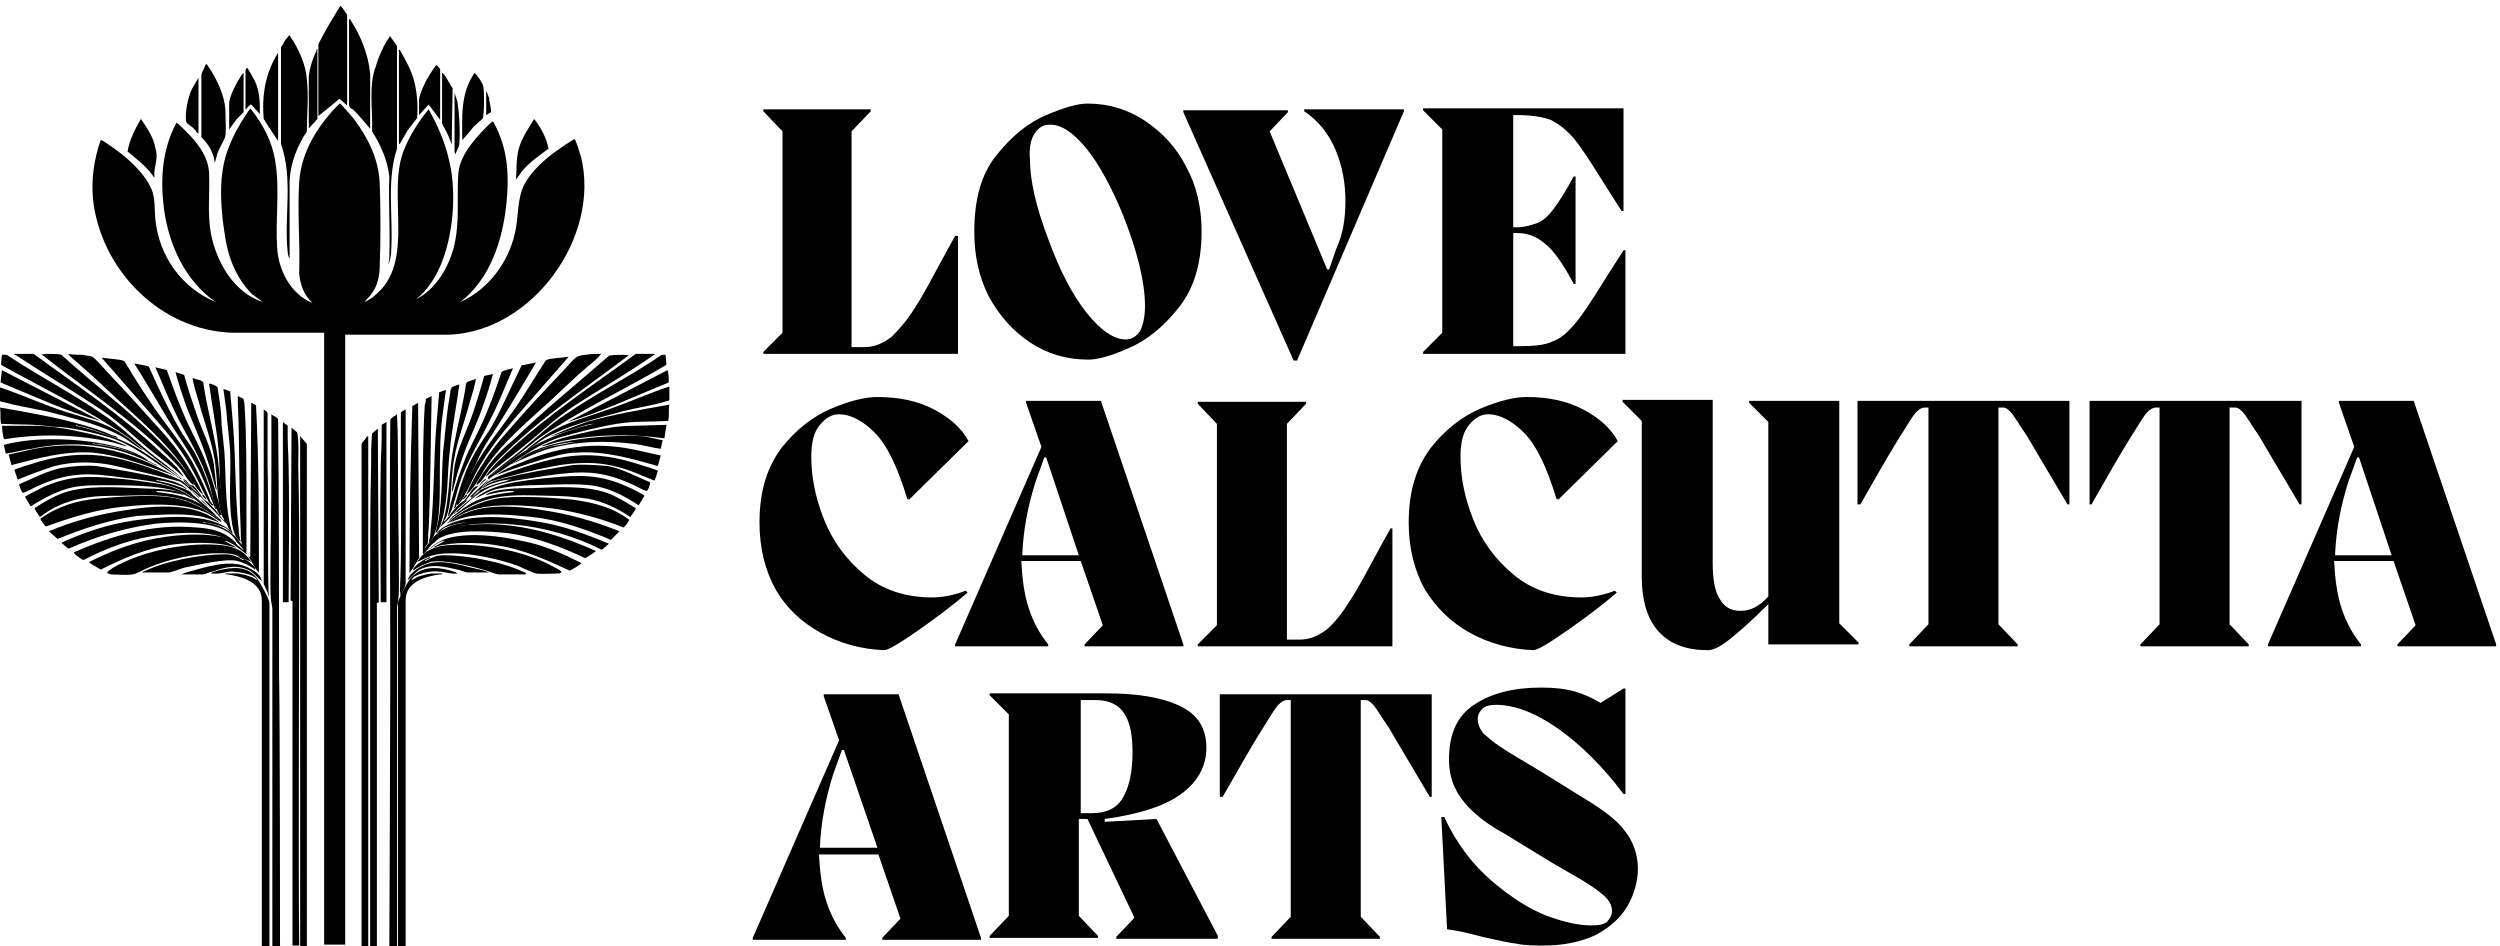 <?xml version="1.0" encoding="utf-8"?>
<!-- Generator: Adobe Illustrator 29.1.0, SVG Export Plug-In . SVG Version: 9.03 Build 55587)  -->
<svg version="1.0" id="Layer_1" xmlns="http://www.w3.org/2000/svg" xmlns:xlink="http://www.w3.org/1999/xlink" x="0px" y="0px"
	 width="260.7px" height="98.7px" viewBox="0 0 260.7 98.7" style="enable-background:new 0 0 260.7 98.7;" xml:space="preserve">
<g>
	<path d="M20.1,13.3c0.2,0.2,0.3,0.3,0.4,0.5c0,0,0.1,0.1,0.2,0.1V8.1L20,9.3c-0.4,0.9-0.7,2.3-0.6,3.3
		C19.4,12.9,19.9,13.1,20.1,13.3z"/>
	<path d="M16,18.4c0,0,0,0.1,0.1,0.1c0-0.2,0-0.4,0-0.6c0.1-0.9,0.4-1.5,0.1-2.5c-0.2-1.1-0.9-2.1-1.5-3c-0.6,1-1.2,2.2-1.4,3.4
		C14.4,16.7,15.3,17.4,16,18.4z"/>
	<path d="M12.2,41.6c2.4,2.2,5.1,4.5,7,7.2c0.6,0.9,1.1,2.1,2,2.8c-0.5-1.1-1.1-2.2-1.8-3.3c-0.8-1.3-1.7-2.4-2.7-3.5
		c-1.8-2-3.7-4.1-5.6-6.1c-0.3-0.3-1.2-1.4-1.5-1.5c-0.1-0.1-0.7-0.1-0.9-0.2c-0.5,0-1.1,0-1.6-0.1c0.4,0.5,0.9,0.8,1.4,1.3
		C9.8,39.3,11,40.5,12.2,41.6z"/>
	<path d="M19.9,47.9c-1.1-1.8-2.5-3.5-3.7-5.2c-1.1-1.6-2.2-3.3-3.2-5c-0.1-0.1-0.5-0.2-0.7-0.2c-0.5-0.1-1.1-0.1-1.7-0.2l5.6,6.4
		c1.4,1.6,2.8,3.3,3.8,5.2c0.6,1,1.1,2.3,1.7,3.3c0,0.1,0.4,0.5,0.4,0.5c0.1,0,0.1,0,0.2,0c0,0,0.1,0.3,0.2,0.4c0.1,0,0-0.2,0-0.2
		c-0.6-2-1.2-3.9-2.2-5.7c-0.5-0.9-1.1-1.6-1.6-2.5c-1.2-2.1-2.2-4.3-3.2-6.5l-1.5-0.3c1.2,1.9,2.3,3.8,3.5,5.8c0.9,1.5,2,3,2.8,4.5
		c0.8,1.4,1.4,3,2,4.5L22,52.4C21.4,50.9,20.7,49.3,19.9,47.9z"/>
	<path d="M22.4,17c0.1-0.4,0.2-0.7,0.3-1.1c0.2-0.5,0.7-1.3,0.8-1.7c0.1-0.5,0-2.2,0-2.8c-0.1-1.5-0.9-3.2-1.8-4.5
		c0,0-0.1-0.1-0.1-0.2c-0.1,0-0.1,0-0.2,0.1C21.4,7,21,7.6,21,7.8l0,6.5C21.7,15,22.3,15.9,22.4,17z"/>
	<path d="M33.1,12.4V5.1C33,5.1,33,5.2,33,5.3c-0.4,0.8-0.7,1.8-0.8,2.6l0,5.5L33.1,12.4z"/>
	<path d="M28,13.2l1,1.5V5.5L28.7,6c-1.1,2-1.4,4.2-1.2,6.4L28,13.2z"/>
	<path d="M30,26.3c0,0.2,0.1,0.5,0.2,0.7l0-8.2c0.1-1.8,0.8-3.6,1.8-5.1c0-1.8,0.2-3.7,0-5.4c-0.1-1.6-0.9-3.3-1.8-4.6
		c-0.1-0.1-0.3,0.4-0.4,0.4c-0.2,0.3-0.3,0.6-0.5,0.8l0,10.1C30.6,18.7,29.6,22.6,30,26.3z"/>
	<path d="M26.2,10.9l0.9,1c0-1.2,0-2.3-0.5-3.4c-0.1-0.2-0.7-1.3-0.8-1.4c-0.1-0.1-0.2,0.2-0.2,0.3v4C25.7,11.4,26,10.9,26.2,10.9z"
		/>
	<path d="M25.4,11.7V7.6c-0.1,0-0.1,0.2-0.2,0.2c-0.4,0.6-1.3,2.2-1.3,3v2.7l0.8-1.1L25.4,11.7z"/>
	<path d="M24.2,54.6c0.1,0.7,0.3,1.5,0.9,1.9c-0.1-0.4-0.2-0.8-0.2-1.2c-0.4-3.6-0.3-7.3-0.6-11c-0.1-1.2-0.2-2.3-0.3-3.5
		c-0.1,0-0.7-0.3-0.7-0.2c0.1,0.7,0.2,1.5,0.3,2.2c0.1,1.4,0.3,2.8,0.4,4.2C24.1,49.6,23.8,52.2,24.2,54.6z"/>
	<path d="M20.1,39.4c-0.1,0.1,0.5,2.1,0.6,2.4c0.6,2.3,1.6,4.7,1.8,7.1c0.2,1.6,0.1,3.5,0.7,5c0.1,0.1,0.2,0.3,0.2,0.4
		c-0.4-0.3-0.7-0.9-1-1.2c-0.3-0.2-0.5-0.6-0.8-0.8c-0.1-0.1-0.2-0.1-0.3-0.2c-0.3-0.3-0.8-1.2-1.1-1.4c-0.1-0.1-0.2-0.1-0.3-0.1
		c-0.2-0.1-0.4-0.4-0.5-0.5c0,0-0.3-0.2-0.3-0.1c0.3,0.2,0.5,0.5,0.8,0.7c0.7,0.5,0.9,1,1.5,1.6c0.5,0.6,1.1,1.1,1.6,1.7
		c0.3,0.3,0.6,0.6,0.9,0.9c-0.3-0.8-0.5-1.7-0.7-2.5c-0.3-2-0.3-3.9-0.7-5.9c-0.4-2.2-1-4.4-1.3-6.6C21.1,39.6,20.4,39.6,20.1,39.4z
		"/>
	<path d="M1.6,37c2.7,1.8,5.6,3.5,8.3,5.3c2.1,1.3,3.6,2.8,5.5,4.4c1.2,1,2.5,1.9,3.7,3c0.1-0.1-0.6-0.8-0.6-0.9
		c-0.5-0.5-1.1-1.1-1.7-1.6C12.7,43.3,8,40.2,3.5,36.9h-2C1.5,37.1,1.6,37,1.6,37z"/>
	<path d="M17.7,47.7c0.4,0.4,0.9,0.9,1.2,1.3c0.4,0.5,0.7,1.2,1.3,1.6c0-0.2-0.1-0.4-0.2-0.5c-0.9-1.6-2.3-3-3.6-4.3
		c-3.1-3.1-6.7-5.8-10-8.8c-0.2-0.1-1.3-0.1-1.6-0.1c-0.2,0-0.3,0.1-0.5,0l0.1,0.1C8.8,40.5,13.7,43.7,17.7,47.7z"/>
	<path d="M10.5,43.9L0.2,38.6c0,0.2-0.2,1.3-0.1,1.3C3.5,41.3,6.9,42.9,10.5,43.9z"/>
	<path d="M16.2,38.3c0.8,1.8,1.5,3.6,2.4,5.4c1.2,2.3,2.4,4.2,3.2,6.7c0.3,0.9,0.5,2.4,1,3.1c0,0.1,0.1,0.3,0.3,0.2
		c-0.4-1.8-0.9-3.6-1.6-5.4c-0.5-1.4-1.2-2.6-1.8-3.9c-0.9-1.9-1.6-3.8-2.3-5.8C17.2,38.5,16.5,38.4,16.2,38.3z"/>
	<path d="M13.5,45.7c1.4,1.1,2.8,2.3,4.3,3.3c0.1,0.1,1.1,0.8,1.1,0.8c-1-0.9-2.4-1.9-3.5-2.8c-1.6-1.3-3-2.7-4.7-3.8
		c-3.2-2.2-6.7-4-10-6.2l-0.5,0l-0.1,1l0.1,0.1C4.7,40.6,9.3,42.8,13.5,45.7z"/>
	<path d="M19.2,39.1l-0.9-0.3c0.3,1.2,0.7,2.3,1.1,3.5c0.7,1.8,1.5,3.5,2.1,5.3c0.4,1.1,0.7,2.3,1,3.4l0.1,0.1
		c-0.1-0.9-0.2-1.8-0.3-2.7c-0.3-1.8-1.2-3.4-1.8-5.2C20.1,42,19.6,40.6,19.2,39.1L19.2,39.1z"/>
	<path d="M4.9,42.9c2.6,0.7,5.8,1.4,8.1,2.8c0.2,0.1,1.8,1.3,1.9,1.2c-0.6-0.5-1.3-1.1-2.1-1.6c-2.1-1.4-4.4-1.8-6.7-2.6
		C4.1,42,2.1,41.1,0,40.4v1.4c0.1,0.1,0.1,0.1,0.2,0.1C1.7,42.3,3.4,42.6,4.9,42.9z"/>
	<path d="M21.2,52.4l0.6,0.5c-0.3-0.3-0.6-0.7-0.9-0.8L21.2,52.4z"/>
	<path d="M22.7,40.5c0-0.1,0-0.1-0.1-0.2c-0.1-0.1-0.6-0.3-0.8-0.3c0.3,2.3,0.8,4.7,1,7c0.2,2.4,0,4.7,0.7,7.1
		c0.1,0.5,0.3,1.1,0.7,1.4c-0.8-2.7-0.6-5.6-0.8-8.4c-0.1-1-0.2-1.9-0.3-2.9C23.1,43.1,22.9,41.7,22.7,40.5z"/>
	<path d="M11.4,45.6c2.2,0.7,3.9,2,5.7,3.2c0.5,0.3,1.3,0.8,1.8,1.2v-0.1c-1-0.6-2.1-1.6-3.1-2.2c-1.7-1.2-3.1-1.9-5.1-2.5
		c-0.9-0.3-1.8-0.6-2.8-0.8c0-0.1,0.1-0.1,0.2,0c0.2,0,0.3,0.1,0.5,0.1c1.2,0.3,2.4,0.8,3.7,1.2c-0.1-0.2-0.4-0.3-0.6-0.3
		c-1-0.5-2.1-0.8-3.1-1.1c-2.8-0.8-5.7-1.3-8.6-1.8c0.1,0.5,0,1.1,0.1,1.6c0,0.1,0,0.1,0.1,0.1c1.8,0.1,3.5,0,5.3,0.3
		C7.3,44.5,9.7,45.1,11.4,45.6z"/>
	<path d="M21.1,51.6c0,0.2,0.3,0.4,0.4,0.5C21.6,52,21.2,51.5,21.1,51.6z"/>
	<path d="M46.2,42.9c0.1-0.7,0.2-1.5,0.3-2.2c0-0.1-0.6,0.2-0.7,0.2c-0.1,1.2-0.2,2.3-0.3,3.5c-0.3,3.6-0.2,7.4-0.6,11
		c0,0.4-0.1,0.8-0.2,1.2c0.6-0.5,0.7-1.2,0.9-1.9c0.4-2.4,0.2-5,0.3-7.5C45.9,45.7,46,44.3,46.2,42.9z"/>
	<path d="M50.1,44.5c-0.6,1.3-1.3,2.5-1.8,3.9c-0.7,1.8-1.2,3.5-1.6,5.4c0.1,0,0.2-0.2,0.2-0.2c0.4-0.7,0.7-2.2,1-3.1
		c0.8-2.5,2.1-4.4,3.2-6.7c0.9-1.7,1.6-3.6,2.4-5.4c-0.3,0.1-1,0.2-1.2,0.4C51.7,40.6,51,42.6,50.1,44.5z"/>
	<path d="M47.9,52.9l0.6-0.5l0.3-0.3C48.5,52.2,48.2,52.6,47.9,52.9z"/>
	<path d="M52.4,43.6c1.2-1.9,2.3-3.8,3.5-5.8l-1.5,0.3c-1.1,2.2-2,4.4-3.2,6.5c-0.5,0.8-1.1,1.6-1.6,2.5c-1.1,1.8-1.6,3.7-2.2,5.7
		c0,0.1-0.1,0.2,0,0.2c0.1,0,0.2-0.3,0.2-0.4c0,0,0.1,0.1,0.2,0c0,0,0.4-0.5,0.4-0.5c0.6-1,1.1-2.2,1.7-3.3c1.1-1.9,2.4-3.6,3.8-5.2
		l5.6-6.4c-0.6,0.1-1.1,0.1-1.7,0.2c-0.2,0-0.6,0.1-0.7,0.2c-1.1,1.7-2.1,3.4-3.2,5c-1.2,1.7-2.6,3.4-3.7,5.2
		c-0.9,1.4-1.5,3-2.1,4.5l-0.1,0.2c0.6-1.5,1.2-3,2-4.5C50.4,46.5,51.5,45.1,52.4,43.6z"/>
	<path d="M48.7,51.6c-0.1-0.1-0.5,0.4-0.4,0.5C48.4,52,48.7,51.8,48.7,51.6z"/>
	<path d="M46.9,47.1c0.2-2.3,0.7-4.7,1-7c-0.1,0-0.7,0.2-0.8,0.3c0,0,0,0.1-0.1,0.2c-0.2,1.2-0.4,2.6-0.5,3.7
		c-0.1,0.9-0.2,1.9-0.3,2.9c-0.2,2.8,0,5.7-0.8,8.4c0.4-0.3,0.6-0.9,0.7-1.4C46.8,51.8,46.6,49.5,46.9,47.1z"/>
	<path d="M54.3,47c-1.1,0.9-2.5,1.9-3.5,2.8c0,0,1-0.7,1.1-0.8c1.5-1,2.9-2.2,4.3-3.3c4.2-2.9,8.8-5,13.2-7.6l0.1-0.1l-0.1-1L69,37
		c-3.2,2.2-6.8,4-10,6.2C57.3,44.3,55.9,45.7,54.3,47z"/>
	<path d="M69.7,39.9c0.1-0.1,0-1.2-0.1-1.3l-10.4,5.4C62.9,42.9,66.2,41.3,69.7,39.9z"/>
	<path d="M49.9,50.7c0.3-0.2,0.5-0.5,0.8-0.7c-0.1-0.1-0.3,0.1-0.3,0.1C50.2,50.3,50,50.6,49.9,50.7c-0.2,0-0.3,0-0.4,0.1
		c-0.3,0.2-0.8,1.1-1.1,1.4c-0.1,0.1-0.2,0.1-0.3,0.2c-0.3,0.2-0.5,0.5-0.8,0.8c-0.3,0.3-0.6,0.9-1,1.2c0-0.2,0.2-0.3,0.2-0.4
		c0.6-1.5,0.5-3.4,0.7-5c0.2-2.4,1.2-4.8,1.8-7.1c0.1-0.3,0.7-2.3,0.6-2.4c-0.3,0.2-0.9,0.2-1,0.5c-0.3,2.2-0.9,4.4-1.3,6.6
		c-0.4,2-0.4,3.9-0.7,5.9c-0.1,0.8-0.3,1.7-0.7,2.5c0.3-0.3,0.6-0.6,0.9-0.9c0.5-0.6,1-1.1,1.6-1.7C49,51.7,49.3,51.2,49.9,50.7z"/>
	<path d="M49.9,50.1c-0.1,0.1-0.2,0.3-0.2,0.5c0.6-0.4,0.9-1,1.3-1.6c0.3-0.4,0.8-0.9,1.2-1.3c4-4,8.8-7.2,13.3-10.6l0.1-0.1
		c-0.2,0.1-0.3,0-0.5,0c-0.3,0-1.4,0-1.6,0.1c-3.3,2.9-6.8,5.7-10,8.8C52.1,47,50.8,48.5,49.9,50.1z"/>
	<path d="M51.3,48.8c-0.1,0.1-0.7,0.8-0.6,0.9c1.2-1.1,2.5-2,3.7-3c1.9-1.5,3.4-3,5.5-4.4c2.8-1.8,5.6-3.4,8.3-5.3
		c0,0,0.1,0,0.1-0.1h-2c-4.5,3.3-9.2,6.4-13.3,10.2C52.5,47.6,51.8,48.2,51.3,48.8z"/>
	<path d="M51.2,11.5c0-0.3-0.2-1-0.2-1.3c-0.1-0.2-0.2-0.6-0.3-0.7V12l0.5-0.3C51.2,11.6,51.2,11.6,51.2,11.5z"/>
	<path d="M45.9,12.5V7.2c0,0-0.3-0.4-0.4-0.4c-0.1,0-1.1,1.6-1.2,1.9c-0.2,0.4-0.6,1.3-0.6,1.7V12l1-1.1L45.9,12.5z"/>
	<path d="M41.7,15l0.8-1.4l1-1.3c0.1-1.3,0-2.6-0.3-3.8c-0.3-1.2-0.9-2.2-1.5-3.3h-0.1c-0.1,0,0,0.1,0,0.1V15z"/>
	<path d="M47.5,16.1c0.1-0.4,0.4-0.8,0.4-1.1c0.1-1.4,0-3.1-0.2-4.4l-0.3-0.9v6.2C47.4,15.8,47.5,16.1,47.5,16.1z"/>
	<path d="M38.8,13.7c0.9,1.4,1.6,3,1.8,4.7c-0.1,2.8,0.1,5.7,0,8.4c0,0.3-0.1,0.6-0.1,0.8c0.2-0.5,0.3-1,0.3-1.6
		c0.2-3.5-0.5-7.2,0.6-10.5l0-10.7l-0.7-1c-0.1,0-0.1,0-0.1,0.1c-0.5,0.6-1.2,2.2-1.4,3C38.4,8.9,38.9,11.5,38.8,13.7z"/>
	<path d="M36.8,11.4c0.6,0.6,1.1,1.2,1.7,1.9c0,0,0,0.1,0.1,0.1l0-5.7c-0.2-2.1-1-4-2.1-5.7l-0.1,0l0,9
		C36.5,11.3,36.6,11.3,36.8,11.4z"/>
	<path d="M49.4,13.2c0.2-0.2,0.8-0.7,0.9-0.8c0.1-0.1,0.1-0.3,0.1-0.4c0.1-0.5,0.1-2.5,0-3c-0.1-0.4-0.6-1.1-0.9-1.4
		c-1.5,2.1-1.3,4.6-1.3,7C48.6,14.2,49,13.7,49.4,13.2z"/>
	<path d="M57.2,15.5c-0.2-1.1-0.8-2.2-1.5-3.1c-0.6,1-1.3,2-1.6,3.1c-0.3,1.1-0.2,2.1-0.3,3.2c0.2-0.2,0.4-0.5,0.6-0.8
		C55.2,16.9,56.3,16.2,57.2,15.5z"/>
	<path d="M58.7,38.7c-1.9,2-3.8,4-5.6,6.1c-1,1.1-1.9,2.2-2.7,3.5c-0.7,1-1.3,2.2-1.8,3.3c0.9-0.7,1.4-1.8,2-2.8
		c1.8-2.7,4.6-5,7-7.2c1.2-1.1,2.4-2.3,3.7-3.4c0.5-0.4,1-0.8,1.4-1.3c-0.5,0-1.1,0-1.6,0.1c-0.2,0-0.8,0.1-0.9,0.2
		C59.9,37.3,59,38.4,58.7,38.7z"/>
	<path d="M50.5,39.2c-0.4,1.4-0.8,2.8-1.3,4.2c-0.6,1.7-1.5,3.4-1.8,5.2c-0.1,0.9-0.2,1.8-0.3,2.7l0.1-0.1c0.3-1.1,0.6-2.3,1-3.4
		c0.6-1.8,1.5-3.5,2.1-5.3c0.4-1.1,0.8-2.3,1.1-3.5L50.5,39.2L50.5,39.2z"/>
	<path d="M36.2,11V1.6c0-0.1-0.5-0.8-0.6-0.9c0,0-0.1-0.1-0.1-0.1c-0.8,1.3-1.6,2.6-2.3,4v7.5l2.2-1.8L36.2,11z"/>
	<path d="M47.1,15.1L47.1,15.1l0.1-5.9c-0.3-0.4-0.5-0.9-0.8-1.3c0,0-0.2-0.3-0.3-0.3v5.3c0,0,0.1,0.1,0.1,0.2
		C46.6,13.8,46.9,14.4,47.1,15.1z"/>
	<path d="M54.7,59.7c-2.2-1.1-6-1.8-8.4-1.8c-0.8,0-1.2,0.2-1.9,0.6c-0.2,0,0-0.1,0-0.1c0.1-0.1,0.3-0.1,0.4-0.2c0,0,0.2-0.1,0-0.1
		c-0.7,0.3-1.2,0.6-1.7,1.2l0,0.2c0.5-0.4,1.2-0.7,1.8-0.9c1.3-0.3,4.1,0.4,5.5,0.8c0.3,0.1,1.4,0.5,1.6,0.5h2.8
		C54.9,59.7,54.8,59.7,54.7,59.7z"/>
	<path d="M57.9,59.2c-3.1-1.8-8.1-2.7-11.7-2.3c-1.2,0.2-2.1,0.7-2.7,1.7l1.1-0.5c0.9-0.4,1.9-0.4,2.9-0.4c2.2,0.1,4.5,0.6,6.5,1.3
		c0.4,0.2,1.5,0.7,1.9,0.8c0.5,0.1,1.8,0,2.3,0c0.1,0,0.2,0,0.3-0.1C58.7,59.6,58.1,59.3,57.9,59.2z"/>
	<path d="M37.7,46.3v52.4h0.7V45.5c-0.1,0-0.1,0-0.2,0.1C38.2,45.7,37.7,46.2,37.7,46.3z"/>
	<path d="M43.7,58.1L43.6,42l-0.5,0.3L43,42.3c-0.2,5.8-0.3,11.6-0.3,17.4c0,0.1,0.1,0,0.1-0.1c0.1-0.1,0.2-0.3,0.3-0.4l0.7-1.2
		L43.7,58.1z"/>
	<path d="M45.7,55.4c-0.1,0.1-0.1,0.2-0.2,0.2c0,0,0.1,0,0.1,0c0.2-0.1,0.5-0.4,0.8-0.6c0.5-0.2,1.5-0.5,2-0.5c0.1,0,0.2,0,0.2,0
		c-1.3,0.1-2.5,0.6-3.4,1.5c-0.3,0.4-0.6,0.8-0.9,1.2c0-0.2,0.2-0.3,0.3-0.5c0.1-0.5,0-1,0.1-1.5c0.2-4.4,0.2-8.8,0.3-13.2l0-0.7
		l-0.6,0.3c0,0.2,0,0.4-0.1,0.6c-0.2,3.2-0.2,6.7-0.2,9.9c0,1.9,0,3.8,0,5.7l1.3-1c0.3-0.2,0.6-0.4,1-0.4L45.3,57l-0.1,0.1
		c0.4-0.1,0.8-0.3,1.2-0.3c1.6-0.3,4-0.2,5.6,0.1c2.6,0.4,5,1.5,7.4,2.6c0.1,0,1.3-0.7,1.2-0.8c-2-1-4-1.9-6.2-2.3
		c-2.3-0.5-5.3-0.9-7.6-0.3c-0.9,0.2-1.7,0.8-2.3,1.4c-0.1-0.1,0-0.1,0.1-0.2c0.2-0.3,0.5-0.6,0.7-0.8c1.1-2.2,6.2-2,8.3-1.8
		c3.2,0.3,6.3,1.2,9.1,2.6l0.1,0l0.7-0.6c-2.4-1-4.8-1.9-7.4-2.3C53.2,53.9,48,53.3,45.7,55.4z"/>
	<path d="M11.6,46.1c0.5,0.1,1,0.3,1.4,0.4c0.1,0,0.2,0.1,0.2,0c-1.7-0.8-3.5-1.2-5.4-1.6c-1.4-0.3-2.9-0.5-4.3-0.5l-3.3,0
		c0,0,0.1,1.2,0.2,1.3c0,0.1,0.1,0.1,0.1,0.1C4.2,45.2,8.1,45.3,11.6,46.1z"/>
	<path d="M39.4,44.7l-0.6,0.5c-0.1,1.1-0.1,2.2-0.1,3.4c-0.1,3.8-0.1,7.7-0.1,11.5c0,8.6,0,30,0,38.7h0.7l0-35.9l0.2-0.1L39.4,44.7z
		"/>
	<path d="M48.6,53.5c-0.6,0.2-1.2,0.6-1.7,1c0.7-0.3,1.5-0.6,2.3-0.7c1.9-0.3,4.3-0.1,6.2,0.1c2.9,0.3,5.7,1.3,8.3,2.4l0.9-0.9
		c-2.5-1-5.2-1.8-8-2.2C54.3,52.8,50.9,52.5,48.6,53.5z"/>
	<path d="M41.6,60.8c0-3.9-0.1-7.9-0.1-11.8c0-1.9,0-3.8-0.1-5.8c-0.2,0.2-0.6,0.3-0.7,0.6c-0.1,8.7,0,17.4,0,26.2
		c0,4.7-0.1,28.7-0.1,28.7h0.8l0-35.4C41.6,62.5,41.6,61.6,41.6,60.8z"/>
	<path d="M42.8,60.3c-0.3,0.4-1.3,2.2-1.3,2.6v35.8h0.8V62.6c0-1.9,2-2.5,3.6-2.7c0.1,0,0.3,0,0.2-0.1H45c-0.2,0-1,0.2-1.3,0.3
		c-0.3,0.1-0.5,0.3-0.8,0.4c0-0.1,0.2-0.2,0.2-0.3c0.6-0.4,1.8-0.7,2.6-0.6c0.7,0,1.3,0.3,2,0.2c-0.2-0.2-0.5-0.2-0.7-0.3
		C45.5,59.1,44,59,42.8,60.3z"/>
	<path d="M43.9,59.1c-0.6,0.3-1.2,0.8-1.4,1.4c0.4-0.3,0.7-0.7,1.1-1c1.3-0.8,2.8-0.4,4.1-0.1c0.2,0,0.9,0.3,1,0.3h2.3l-0.5-0.2
		C48.4,59.1,45.8,58,43.9,59.1z"/>
	<path d="M45.1,56.7c0.2-0.1,0.4-0.3,0.6-0.5c1.8-1.1,5.2-0.8,7.3-0.6c2.8,0.4,5.5,1.4,8,2.6c0.1,0,1-0.6,1.1-0.7
		c0-0.1,0-0.1-0.1-0.1c-4-1.8-8.3-3-12.7-2.7c-1.7,0.1-3,0.4-4.2,1.6C45.1,56.5,45,56.8,45.1,56.7z"/>
	<path d="M54.2,48.3c-0.8,0.3-1.7,0.7-2.4,1.2c-0.1,0-0.1,0.1-0.2,0.1c1.6-0.6,3.3-1.2,5-1.7c1.1-0.3,2.4-0.7,3.5-0.7
		c2.9-0.2,5.7,0.6,8.5,1.4l0.3-1.1c-0.9-0.2-1.8-0.4-2.7-0.6C62,46,58.1,46.6,54.2,48.3z"/>
	<path d="M52.5,51.9c-2.1,0.2-4.3,1.2-5.9,2.7c0.5-0.2,0.9-0.6,1.4-0.9c2.7-1.5,7.2-1,10.2-0.6c2.3,0.4,4.6,1,6.8,1.9
		c0.1,0,0.6-0.6,0.6-0.8c-1.7-1.3-3.7-1.8-5.9-2.1C57.6,51.9,54.6,51.7,52.5,51.9z"/>
	<path d="M66.2,44.4c-1.5,0-2.9,0.2-4.3,0.5c-1.8,0.4-3.7,0.8-5.4,1.6c0,0.1,0.1,0,0.2,0c0.5-0.1,1-0.3,1.4-0.4
		c3.6-0.8,7.5-0.9,11.1-0.4c0.1,0,0.1,0,0.1-0.1c0-0.1,0.2-1.2,0.2-1.3L66.2,44.4z"/>
	<path d="M57,45.3c-0.7,0.5-1.4,1-2.1,1.6c0.1,0.1,1.7-1.1,1.9-1.2c2.3-1.3,5.5-2.1,8.1-2.8c1.5-0.4,3.2-0.6,4.7-1.1
		c0.1,0,0.2,0,0.2-0.1v-1.4c-2.1,0.7-4.1,1.6-6.1,2.3C61.3,43.5,59,44,57,45.3z"/>
	<path d="M58.1,45.2c-0.2,0.1-0.5,0.2-0.6,0.3c1.2-0.4,2.4-0.8,3.7-1.2c0.2,0,0.3-0.1,0.5-0.1c0.1,0,0.2,0,0.2,0
		c-0.9,0.2-1.9,0.5-2.8,0.8c-2,0.7-3.4,1.4-5.1,2.5c-0.9,0.6-2.1,1.6-3.1,2.2V50c0.5-0.4,1.3-0.8,1.8-1.2c1.8-1.2,3.5-2.5,5.7-3.2
		c1.7-0.5,4.1-1.1,5.9-1.4c1.8-0.3,3.5-0.2,5.3-0.3c0.1,0,0.1-0.1,0.1-0.1c0.1-0.5,0-1.1,0.1-1.6c-2.9,0.5-5.8,1-8.6,1.8
		C60.1,44.4,59,44.8,58.1,45.2z"/>
	<path d="M54.4,47.7c-0.1,0-0.1,0.1-0.1,0.1c0.8-0.4,1.6-0.8,2.5-1.1c0.4-0.1,0.8-0.2,1.1-0.3c0.6-0.1,1.3-0.3,1.9-0.3
		c0.1,0,0.2,0,0.2,0c-0.8,0.1-1.5,0.3-2.3,0.4c-1.4,0.3-2.7,0.9-3.9,1.6c-0.1,0.1-0.2,0.1-0.4,0.2c0,0-0.2,0.1-0.1,0.1
		c1.2-0.5,2.4-1.1,3.6-1.5c3-0.9,6.2-1,9.3-0.6c0.9,0.1,1.8,0.4,2.7,0.5l0.2-0.9c-0.6-0.1-1.3-0.3-2-0.4
		C63.9,45.3,57.2,45.7,54.4,47.7z"/>
	<path d="M53.5,49.1c-0.7,0.2-2.2,0.8-2.7,1.2c-0.2,0.2-0.4,0.4-0.6,0.5l0.7-0.7l-0.1,0l-1.8,1.7l0.2,0L50,51
		c-0.2,0.4-0.6,0.6-0.9,0.9l0.1,0c0.7-0.6,1.2-1.3,2-1.7c2.1-0.6,4.4-1.2,6.6-1.6c2.2-0.4,4.5-0.5,6.6,0.1c1.3,0.3,2.5,0.9,3.8,1.4
		c0.1,0,0.1,0,0.1-0.1c0.1-0.2,0.2-0.6,0.3-0.9c0-0.1-2.4-0.8-2.7-0.9C61.1,46.8,57.9,47.6,53.5,49.1z"/>
	<path d="M46.8,54.3c0.1,0,0.6-0.5,0.8-0.6c3.2-2.3,5.9-2.1,9.6-2c1.4,0,2.7,0.1,4.1,0.3c1.6,0.3,3.1,1,4.4,1.9c0.1,0,0.1,0,0.1-0.1
		c0.1-0.1,0.5-0.7,0.5-0.8c-1-0.6-1.9-1.2-3-1.6c-2.3-0.8-5.3-0.6-7.7-0.5c-1.2,0-3.7,0-4.8,0.6c-0.1,0-0.2,0.1,0,0.1
		c0.8-0.2,1.7-0.4,2.6-0.4c0.1,0,0.2,0,0.2,0.1c-1.6,0.2-3.1,0.4-4.5,1.2c-0.5,0.3-0.9,0.6-1.3,0.9C47.4,53.7,47.1,53.9,46.8,54.3
		C46.7,54.3,46.8,54.3,46.8,54.3z"/>
	<path d="M57.6,49.8c-1.3,0.1-2.8,0.3-4,0.5c-1.5,0.3-2.9,0.7-4.1,1.7c0.8-0.3,1.4-0.8,2.3-1c2.1-0.5,5-0.4,7.1-0.5
		c0.9,0,1.7,0,2.6,0.1c1.9,0.2,3.6,1.1,5.1,2.1l0.6-1c0-0.1-1.6-0.9-1.9-1C62.6,49.5,60.5,49.5,57.6,49.8z"/>
	<path d="M59.7,48.5c-2.4,0.4-4.9,0.8-7.2,1.4c-0.8,0.2-1.6,0.4-2.2,1c0,0,0.1,0,0.1,0c0.1-0.1,0.3-0.2,0.5-0.3
		c0.6-0.3,1.7-0.6,2.4-0.6c0.1,0,0.2,0,0.2,0c-0.3,0-0.6,0.1-0.8,0.2c-0.9,0.2-1.8,0.5-2.6,0.9c-0.1,0.1-0.2,0.3-0.4,0.4
		c-0.8,0.7-1.6,1.3-2.4,2.1c0.2,0,0.2-0.2,0.3-0.2c0.1,0,0.1,0,0.2-0.1c1.2-1.1,2.3-2.2,3.9-2.7c1.6-0.5,3.6-0.7,5.3-1
		c3.6-0.5,5.6-0.6,8.9,0.9c0.2,0.1,1.4,0.7,1.5,0.7c0.2,0,0.4-0.7,0.4-0.9c-1.4-0.6-2.9-1.4-4.4-1.7C62.2,48.5,61,48.4,59.7,48.5z"
		/>
	<path d="M39.8,45.5c0,1.1-0.1,2.3-0.1,3.5c-0.1,4.6,0,9.2,0,13.8h0.6V44l-0.5,0.3C39.8,44.7,39.8,45.1,39.8,45.5z"/>
	<path d="M21.8,53.6c0.5,0.3,0.9,0.7,1.4,0.9c-1.6-1.4-3.7-2.5-5.9-2.7c-2.1-0.2-5.1,0-7.2,0.2c-2.1,0.2-4.1,0.8-5.9,2.1
		c0.1,0.2,0.5,0.8,0.6,0.8c2.2-0.8,4.4-1.5,6.8-1.9C14.5,52.6,19.1,52.2,21.8,53.6z"/>
	<path d="M41.8,62.1c0.2-0.4,0.4-0.8,0.5-1.2c0,0,0-0.1,0-0.1V42.7c-0.2,0.1-0.5,0.2-0.5,0.4c0,1.7,0,3.5,0,5.2
		c0,4.4,0.1,8.9-0.1,13.4C41.8,61.7,41.7,62.4,41.8,62.1z"/>
	<path d="M22.2,57.7c1,0,2-0.1,2.9,0.4l1.1,0.5c-0.6-1-1.5-1.5-2.7-1.7c-3.6-0.5-8.6,0.5-11.7,2.3c-0.1,0.1-0.7,0.4-0.6,0.6
		c0.1,0,0.2,0,0.3,0.1c0.5,0,1.8,0.1,2.3,0c0.3,0,1.4-0.6,1.9-0.8C17.7,58.3,20,57.8,22.2,57.7z"/>
	<path d="M7.7,57.6C7.7,57.6,7.6,57.5,7.7,57.6c0,0.2,0.9,0.8,1,0.8c2.5-1.3,5.2-2.3,8-2.6c2-0.3,5.5-0.5,7.3,0.6
		c0.2,0.1,0.5,0.4,0.6,0.5c0.2,0,0-0.2,0-0.3c-1.2-1.2-2.5-1.5-4.2-1.6C16,54.6,11.8,55.8,7.7,57.6z"/>
	<path d="M23.4,56.8c0.4,0.1,0.8,0.2,1.2,0.3L24.5,57l-1.1-0.6c0.4,0,0.7,0.3,1,0.4l1.3,1c0-1.9,0-3.8,0-5.7c0-3.2,0-6.7-0.2-9.9
		c0-0.2-0.1-0.4-0.1-0.6l-0.6-0.3l0,0.7c0.2,4.4,0.1,8.8,0.3,13.2c0,0.5,0,1,0.1,1.5c0,0.2,0.2,0.3,0.3,0.5
		c-0.3-0.4-0.6-0.8-0.9-1.2c-0.9-0.9-2.1-1.4-3.4-1.5c0-0.1,0.2-0.1,0.2,0c0.5,0,1.5,0.3,2,0.5c0.3,0.1,0.6,0.5,0.8,0.6
		c0,0,0.1,0,0.1,0c-0.1-0.1-0.1-0.2-0.2-0.2c-2.3-2.1-7.4-1.5-10.3-1.1c-2.6,0.4-5,1.2-7.4,2.3l0.7,0.6l0.1,0c2.9-1.3,6-2.2,9.1-2.6
		c2.1-0.2,7.2-0.4,8.3,1.8c0.2,0.3,0.5,0.5,0.7,0.8c0,0,0.1,0.1,0.1,0.2c-0.6-0.6-1.5-1.2-2.3-1.4c-2.3-0.5-5.3-0.2-7.6,0.3
		c-2.2,0.5-4.2,1.3-6.2,2.3c-0.1,0.1,1.1,0.7,1.2,0.8c2.4-1.2,4.7-2.2,7.4-2.6C19.5,56.6,21.8,56.5,23.4,56.8z"/>
	<path d="M20.6,53.8c0.8,0.1,1.5,0.4,2.3,0.7c-0.5-0.4-1.1-0.8-1.7-1c-2.3-1-5.7-0.7-8.1-0.3c-2.7,0.4-5.4,1.1-8,2.2L6,56.2
		c2.7-1.1,5.4-2,8.3-2.4C16.2,53.7,18.7,53.5,20.6,53.8z"/>
	<path d="M12.8,47.1c1.3,0.4,2.4,0.9,3.6,1.5c0.1,0-0.1-0.1-0.1-0.1c-0.1-0.1-0.2-0.1-0.4-0.2c-1.2-0.7-2.5-1.3-3.9-1.6
		c-0.8-0.2-1.5-0.3-2.3-0.4c0-0.1,0.1-0.1,0.2,0c0.6,0,1.3,0.2,1.9,0.3c0.4,0.1,0.8,0.2,1.1,0.3c0.9,0.3,1.7,0.7,2.5,1.1
		c0-0.1-0.1-0.1-0.1-0.1c-2.9-2-9.5-2.4-12.9-1.9c-0.7,0.1-1.3,0.2-2,0.4l0.2,0.9c0.9-0.1,1.8-0.4,2.7-0.5
		C6.6,46.1,9.8,46.2,12.8,47.1z"/>
	<path d="M9.7,47.2c1.1,0.1,2.4,0.4,3.5,0.7c1.7,0.5,3.3,1.1,5,1.7c0-0.1-0.1-0.1-0.2-0.1c-0.7-0.4-1.6-0.8-2.4-1.2
		c-3.9-1.7-7.8-2.3-12-1.5c-0.9,0.2-1.8,0.4-2.7,0.6l0.3,1.1C3.9,47.8,6.7,47,9.7,47.2z"/>
	<path d="M12.1,48.6c2.2,0.5,4.4,1,6.6,1.6c0.8,0.4,1.3,1.1,2,1.7l0.1,0c-0.3-0.3-0.7-0.5-0.9-0.9l0.9,0.8l0.2,0l-1.8-1.7l-0.1,0
		l0.7,0.7c-0.3-0.1-0.4-0.4-0.6-0.5c-0.5-0.4-2-0.9-2.7-1.2c-4.4-1.6-7.6-2.3-12.3-1c-0.3,0.1-2.7,0.8-2.7,0.9
		c0.1,0.3,0.2,0.6,0.3,0.9c0,0,0,0.1,0.1,0.1c1.2-0.5,2.5-1,3.8-1.4C7.6,48.1,10,48.1,12.1,48.6z"/>
	<path d="M10.9,50.6c2.2,0,5.1,0,7.1,0.5c0.9,0.2,1.5,0.7,2.3,1c-1.2-1-2.6-1.5-4.1-1.7c-1.3-0.2-2.7-0.4-4-0.5
		c-2.9-0.3-5-0.3-7.7,0.9c-0.2,0.1-1.8,0.9-1.9,1l0.6,1c1.6-1,3.3-1.9,5.1-2.1C9.2,50.6,10,50.6,10.9,50.6z"/>
	<path d="M22.5,53.7c-0.7-0.7-1.6-1.4-2.4-2.1c-0.1-0.1-0.2-0.3-0.4-0.4c-0.8-0.4-1.7-0.7-2.6-0.9c-0.3-0.1-0.6-0.1-0.8-0.2
		c0-0.1,0.1-0.1,0.2,0c0.7,0,1.8,0.4,2.4,0.6c0.2,0.1,0.4,0.2,0.5,0.3c0,0,0.1,0,0.1,0c-0.6-0.6-1.4-0.8-2.2-1
		c-2.3-0.6-4.9-1-7.2-1.4c-1.2-0.1-2.5,0-3.7,0.2c-1.5,0.3-3,1.1-4.4,1.7c0,0.2,0.3,0.9,0.4,0.9c0.1,0,1.3-0.6,1.5-0.7
		c3.3-1.5,5.4-1.4,8.9-0.9c1.7,0.2,3.7,0.4,5.3,1c1.6,0.5,2.7,1.7,3.9,2.7c0,0,0.1,0,0.2,0.1C22.3,53.5,22.4,53.7,22.5,53.7z"/>
	<path d="M12.6,51.7c3.8-0.1,6.5-0.3,9.6,2c0.2,0.1,0.6,0.6,0.8,0.6c0,0,0.1,0,0.1,0c-0.3-0.3-0.7-0.6-1-0.9
		c-0.5-0.3-0.9-0.6-1.3-0.9c-1.4-0.8-2.9-1-4.5-1.2c0-0.1,0.1-0.1,0.2-0.1c0.9,0,1.7,0.2,2.6,0.4c0.1,0,0-0.1,0-0.1
		c-1-0.6-3.5-0.5-4.8-0.6c-2.4-0.1-5.4-0.3-7.7,0.5c-1.1,0.4-2.1,1-3,1.6c0,0.1,0.4,0.7,0.5,0.8c0,0,0,0.1,0.1,0.1
		C5.3,53,6.8,52.3,8.4,52C9.8,51.7,11.1,51.7,12.6,51.7z"/>
	<path d="M31.2,60c0-3.8,0-7.7-0.1-11.5c0-1.1,0.1-2.2-0.1-3.4l-0.6-0.5l-0.1,18l0.2,0.1v35.9h0.7C31.1,90.1,31.2,68.7,31.2,60z"/>
	<path d="M30,45.5c0-0.4,0-0.7,0-1.1L29.5,44v18.8h0.6c0-4.6,0.1-9.2,0-13.8C30.1,47.8,30,46.6,30,45.5z"/>
	<path d="M27,59.7c0-5.8,0-11.6-0.3-17.4l-0.1-0.1L26.2,42l-0.1,16.1L25.9,58l0.7,1.2C26.7,59.4,26.8,59.5,27,59.7
		C26.9,59.7,27,59.8,27,59.7z"/>
	<path d="M31.3,45.5v53.2H32V46.3c0,0-0.5-0.6-0.6-0.7C31.4,45.6,31.4,45.5,31.3,45.5z"/>
	<path d="M60.6,16.4c-0.1-0.2-0.5-1.8-0.7-1.9c-0.7,0.4-1.4,0.9-2.1,1.4c-1.1,0.8-2.5,2.1-3.1,3.3c-0.8,1.5-0.6,3.4-1,5.1
		c-0.7,3.1-2.8,5.9-5.7,7.2c3.1-2.4,4.4-6.4,4.8-10.2c0.3-2.8,0.2-5.5-1.1-8.1c-0.1-0.1-0.2-0.5-0.3-0.5c0,0-0.1-0.1-0.1,0
		C49.9,14,48,16,47.8,18c-0.2,2.7,0.2,5.1-0.5,7.9c-0.6,2.1-1.9,4.3-3.9,5.3c0.5-0.4,1-0.9,1.4-1.5c2.4-3.2,3-9.3,2-13.1
		c-0.4-1.8-1.2-3.6-2.1-5.2c-1.1,1.3-2,2.8-2.6,4.3c-1.8,4.6,1.3,11.6-3,15.1c-0.3,0.3-0.7,0.5-1.1,0.7c0.2-0.3,0.5-0.5,0.7-0.8
		c0.7-0.9,0.9-2,0.9-3.1c0.1-2.6,0.1-5.8,0-8.4c-0.1-2.6-1.2-4.8-2.7-6.8c-0.2-0.2-1.4-1.7-1.5-1.6c-2.2,2.2-4,5-4.2,8.2
		c-0.2,3.1,0.1,6.3,0,9.5c0.1,1.2,0.5,2.3,1.4,3.1c-2.3-0.9-3.6-3.5-3.7-5.8c-0.2-2.9,0.3-6.1-0.2-9c-0.3-2-1.3-3.9-2.6-5.5
		c-1.4,2-2.6,4.2-2.9,6.6c-0.3,1.9-0.1,4.4,0.2,6.3c0.3,2.4,1.1,4.6,2.8,6.4l1.2,0.9c-3-1-4.8-4.1-5.4-7.1c-0.4-2.2-0.1-4.2-0.2-6.4
		c-0.1-1.7-1.2-3.1-2.4-4.3c-0.1-0.1-0.9-0.9-1-0.9c-1.5,2.8-1.7,5.9-1.3,9c0.5,3.7,2.2,7.5,5.4,9.7c-3.6-1.5-5.9-4.8-6.3-8.6
		c-0.1-1,0-1.9-0.3-2.9c-0.7-2-3-3.9-4.7-5c-0.1-0.1-0.6-0.4-0.7-0.4c-0.7,2-1,4.1-0.8,6.2c0.8,7.3,7,13.7,14.6,13.9l9.5,0v63.8H36
		V34.9l10.9,0C55.6,34.5,62.6,24.7,60.6,16.4z"/>
	<path d="M29,43.8c0-0.3-0.5-0.4-0.7-0.6c0,1.9,0,3.8,0,5.8c0,3.9-0.1,7.9-0.1,11.8c0,0.9,0,1.7,0.2,2.6l0,35.4h0.8
		c0,0,0-24-0.1-28.7C29.1,61.2,29.1,52.5,29,43.8z"/>
	<path d="M26.2,59.6c0.4,0.3,0.7,0.7,1.1,1c-0.1-0.7-0.8-1.1-1.4-1.4c-1.9-1-4.6,0-6.5,0.5l-0.5,0.2h2.3c0.1,0,0.8-0.3,1-0.3
		C23.5,59.1,24.9,58.8,26.2,59.6z"/>
	<path d="M24.8,58.5c0.6,0.2,1.3,0.5,1.8,0.9l0-0.2c-0.5-0.6-1-0.9-1.7-1.2c-0.2,0,0,0.1,0,0.1c0.1,0.1,0.3,0.1,0.4,0.2
		c0.1,0,0.2,0.1,0,0.1c-0.6-0.4-1.1-0.6-1.9-0.6c-2.4,0-6.2,0.7-8.4,1.8c-0.1,0-0.1,0-0.2,0.1h2.8c0.2,0,1.3-0.4,1.6-0.5
		C20.7,58.9,23.5,58.2,24.8,58.5z"/>
	<path d="M22.7,59.5c-0.2,0.1-0.5,0.1-0.7,0.3c0.7,0.1,1.4-0.1,2-0.2c0.7,0,2,0.2,2.6,0.6c0.1,0.1,0.2,0.2,0.2,0.3
		c-0.3-0.2-0.5-0.3-0.8-0.4c-0.2-0.1-1.1-0.3-1.3-0.3h-1.2c0,0.1,0.2,0.1,0.2,0.1c1.5,0.2,3.6,0.8,3.6,2.7v36.1h0.8V62.9
		c0-0.4-1-2.2-1.3-2.6C25.8,59,24.3,59.1,22.7,59.5z"/>
	<path d="M27.5,42.7v18.1c0,0,0,0,0,0.1c0.2,0.4,0.4,0.8,0.5,1.2c0.1,0.3,0-0.4,0-0.4c-0.1-4.4,0-8.9-0.1-13.4c0-1.7,0-3.5,0-5.2
		C27.9,42.9,27.6,42.8,27.5,42.7z"/>
	<path d="M115.2,85.7v-0.3c3.7-0.5,6.4-1.4,8.1-2.7c1.7-1.3,2.5-2.9,2.5-4.7c0-2.1-0.9-3.5-2.8-4.4c-1.9-0.9-4.5-1.3-7.7-1.3h-12.1
		v0.2l2,2l0,21l-2,2.1v0.2h11.3v-0.2l-2-2.1V85.4h0.9l4.9,10.3l-1.9,2v0.2h10.6v-0.3l-6.4-12.2L115.2,85.7z M112.7,84.8V73h1.5
		c1.5,0,2.5,0.5,3.1,1.5c0.6,1,0.8,2.3,0.8,4c0,1.8-0.3,3.4-0.9,4.5c-0.6,1.2-1.7,1.8-3.4,1.8H112.7z"/>
	<path d="M85.9,72.4v0.2l1.6,4.6l-9,20.6v0.2h9.7v-0.2c-0.8-1-1.5-2.2-2-3.7c-0.5-1.5-0.7-3.1-0.8-5h6.2l2.3,6.7l-1.9,2v0.2h10.3
		v-0.2l-8.6-25.4H85.9z M85.5,88.4c0.1-2.6,0.6-5.2,1.4-7.7l0.9-2.5h0.2l3.5,10.2H85.5z"/>
	<path d="M127.3,83.1h0.2c1.6-2.8,2.9-5.1,3.9-6.7c1-1.6,1.6-2.6,1.9-2.9c0.3-0.3,0.6-0.5,0.9-0.5h0.4v22.6l-2,2.1v0.2h11.3v-0.2
		l-2-2.1V73h0.5c0.3,0,0.5,0.2,0.8,0.5c0.3,0.3,0.8,1.2,1.7,2.5c0.8,1.4,2.2,3.7,4.2,7.1h0.2V72.4h-22.1V83.1z"/>
	<path d="M165.1,83.2l-4.5-2.8c-2-1.2-3.4-2-4.1-2.5c-0.8-0.5-1.3-1-1.8-1.4c-0.4-0.5-0.6-1-0.6-1.5c0-0.5,0.2-0.8,0.5-1.1
		c0.3-0.3,0.8-0.4,1.4-0.4c1.9,0,4.1,0.8,6.5,2.5s4.7,4,6.8,6.8h0.2v-11h-0.2l-2.4,1.5c-0.8-0.5-1.7-0.9-2.7-1.2
		c-1.1-0.3-2.2-0.4-3.5-0.4c-2.9,0-5.2,0.6-7,1.8c-1.8,1.2-2.6,3.1-2.6,5.7c0,1.3,0.3,2.4,0.8,3.3c0.5,0.9,1.2,1.7,2,2.4
		c0.8,0.7,1.8,1.4,3.1,2.1l4.4,2.7l1.7,1c1.8,1,3.1,1.8,3.8,2.4c0.8,0.6,1.2,1.2,1.2,1.9c0,0.4-0.2,0.8-0.5,1.1
		c-0.3,0.3-0.9,0.4-1.7,0.4c-1.2,0-2.7-0.3-4.6-1c-1.8-0.7-3.7-1.9-5.7-3.6c-2-1.7-3.7-3.9-5-6.7l-0.3,0l0.6,11.7
		c0.6,0.1,1.3,0.2,2.1,0.4c0.8,0.2,1.3,0.3,1.6,0.4c1.4,0.3,2.6,0.6,3.5,0.7c0.9,0.2,1.9,0.2,2.9,0.2c2.1,0,3.9-0.4,5.4-1.1
		c1.5-0.8,2.6-1.8,3.3-3c0.7-1.2,1.1-2.6,1.1-3.9c0-1.5-0.5-2.9-1.4-4C168.6,85.5,167.1,84.4,165.1,83.2z"/>
	<path d="M153.3,66c2,1.1,4.2,1.7,6.6,1.8c0.4,0,1.6-0.7,3.6-2.1c2-1.4,3.7-2.7,5.1-3.9l-0.2-0.2c-1.3,0.5-2.5,0.7-3.5,0.7
		c-2.8,0-5.2-0.8-7.1-2.4c-1.9-1.6-3.3-3.5-4.2-5.8c-0.9-2.3-1.3-4.4-1.3-6.5c0-1.5,0.3-2.6,0.9-3.3c0.6-0.7,1.2-1.1,2-1.1
		c1.1,0,2.4,0.6,3.7,1.9c1.3,1.3,2.4,3.6,3.4,6.9l0.2,0.1l6.2-6.1c-0.7-1.3-1.9-2.4-3.6-3.3c-1.7-0.9-3.7-1.3-5.9-1.3
		c-1.3,0-2.9,0.4-4.8,1.2c-1.9,0.8-3.7,2.2-5.2,4.1c-1.5,2-2.3,4.5-2.3,7.8c0,2.7,0.6,5,1.7,7C149.8,63.4,151.3,64.9,153.3,66z"/>
	<path d="M251.7,41.8h-7.8v0.2l1.6,4.6l-9,20.6v0.2h9.7v-0.2c-0.8-1-1.5-2.2-2-3.7c-0.5-1.5-0.7-3.1-0.8-5h6.2l2.3,6.7l-1.9,2v0.2
		h10.3v-0.2L251.7,41.8z M243.5,57.9c0.1-2.6,0.6-5.2,1.4-7.7l0.9-2.5h0.2l3.4,10.2H243.5z"/>
	<path d="M124.9,67.4h20.3V55.1H145l-1.1,2c-1.3,2.4-2.3,4.3-3.1,5.5c-0.8,1.3-1.6,2.3-2.4,3c-0.9,0.7-1.8,1.1-2.9,1.1h-1.3V44.2
		l2-2.1v-0.2h-11.3v0.2l2,2.1l0,21l-2,2V67.4z"/>
	<path d="M233.1,42.5c0.3,0,0.5,0.2,0.8,0.5c0.3,0.3,0.8,1.2,1.7,2.5c0.8,1.4,2.2,3.7,4.2,7.1h0.2V41.8h-22.1v10.8h0.2
		c1.6-2.8,2.9-5.1,3.9-6.7c1-1.6,1.6-2.6,1.9-2.9c0.3-0.3,0.6-0.5,0.9-0.5h0.4v22.6l-2,2.1v0.2h11.3v-0.2l-2-2.1V42.5H233.1z"/>
	<path d="M85.6,66c2,1.1,4.2,1.7,6.6,1.8c0.4,0,1.6-0.7,3.6-2.1c2-1.4,3.7-2.7,5.1-3.9l-0.2-0.2c-1.3,0.5-2.5,0.7-3.5,0.7
		c-2.8,0-5.2-0.8-7.1-2.4c-1.9-1.6-3.3-3.5-4.2-5.8c-0.9-2.3-1.3-4.4-1.3-6.5c0-1.5,0.3-2.6,0.9-3.3c0.6-0.7,1.2-1.1,2-1.1
		c1.1,0,2.4,0.6,3.7,1.9c1.3,1.3,2.4,3.6,3.4,6.9l0.2,0.1l6.2-6.1c-0.7-1.3-1.9-2.4-3.6-3.3c-1.7-0.9-3.7-1.3-5.9-1.3
		c-1.3,0-2.9,0.4-4.8,1.2c-1.9,0.8-3.7,2.2-5.2,4.1c-1.5,2-2.3,4.5-2.3,7.8c0,2.7,0.6,5,1.7,7C82,63.4,83.6,64.9,85.6,66z"/>
	<path d="M193.8,52.6h0.2c1.6-2.8,2.9-5.1,3.9-6.7c1-1.6,1.6-2.6,1.9-2.9c0.3-0.3,0.6-0.5,0.9-0.5h0.4v22.6l-2,2.1v0.2h11.3v-0.2
		l-2-2.1V42.5h0.5c0.3,0,0.5,0.2,0.8,0.5c0.3,0.3,0.8,1.2,1.7,2.5c0.8,1.4,2.2,3.7,4.2,7.1h0.2V41.8h-22.1V52.6z"/>
	<path d="M113.1,67.4h10.3v-0.2l-8.6-25.4h-7.8v0.2l1.6,4.6l-9,20.6v0.2h9.7v-0.2c-0.8-1-1.5-2.2-2-3.7c-0.5-1.5-0.7-3.1-0.8-5h6.2
		l2.3,6.7l-1.9,2V67.4z M106.6,57.9c0.1-2.6,0.6-5.2,1.4-7.7l0.9-2.5h0.2l3.4,10.2H106.6z"/>
	<path d="M191.8,41.8h-9.4v0.2l2,2l0,18.2c-0.9,1-1.8,1.5-2.9,1.5c-1,0-1.7-0.4-2.2-1.3c-0.5-0.8-0.7-2.1-0.7-3.7v-17h-9.4v0.2l2,2
		l0,16.1c0,2.7,0.6,4.6,1.8,5.9c1.2,1.3,2.9,1.9,5.1,1.9c0.5,0,1.2-0.3,2.1-1c0.9-0.7,2.3-1.9,4.2-3.8v4.2h9.4v-0.2l-2-2L191.8,41.8
		z"/>
	<path d="M135.3,37.5l11.1-25.9v-0.2H136v0.2c1.5,1,2.6,2.4,3.3,4.1c0.7,1.7,1,3.4,1,5.3c0,1.9-0.3,3.5-0.9,4.8l-0.8,2.3h-0.2
		l-6-14.4l1.9-2v-0.2h-10.9v0.2l11.5,25.9H135.3z"/>
	<path d="M169.5,26.1h-0.2l-1.6,2.5l-0.5,0.8c-1.3,2.1-2.3,3.6-3,4.4c-0.7,0.8-1.4,1.5-2.3,1.8c-0.8,0.4-2,0.5-3.5,0.5h-0.6V24.3
		h0.4c1.1,0,2.1,0.4,2.9,1.1c0.9,0.7,1.9,2.1,3,4.2h0.2V18.4h-0.2c-0.8,1.5-1.5,2.6-2.1,3.4c-0.6,0.8-1.2,1.3-1.8,1.5
		c-0.6,0.2-1.3,0.4-2,0.4h-0.4V12h0.4c1.5,0,2.7,0.2,3.5,0.5c0.8,0.4,1.6,1,2.3,1.8c0.7,0.8,1.7,2.3,3,4.4l2.1,3.3h0.2V11.3h-20.9
		v0.2l2,2v21.2l-2,2v0.2h21.1V26.1z"/>
	<path d="M99.8,24.6h-0.2l-1.1,2c-1.3,2.4-2.3,4.3-3.1,5.5c-0.8,1.3-1.6,2.2-2.4,3c-0.9,0.7-1.8,1.1-2.9,1.1h-1.3V13.7l2-2.1v-0.2
		H79.6v0.2l2,2.1l0,21l-2,2v0.2h20.3V24.6z"/>
	<path d="M107.4,35.7c1.8,1.2,3.8,1.8,6.1,1.8c1,0,2.4-0.4,4.2-1.2c1.9-0.8,3.6-2.2,5.2-4.2s2.4-4.6,2.4-8c0-2.4-0.5-4.7-1.6-6.7
		c-1-2-2.5-3.6-4.3-4.8c-1.8-1.2-3.8-1.8-6-1.8c-1,0-2.4,0.4-4.3,1.2c-1.9,0.8-3.6,2.2-5.2,4.2c-1.6,2-2.3,4.6-2.3,8
		c0,2.5,0.5,4.7,1.5,6.7C104.2,32.9,105.6,34.5,107.4,35.7z M107.9,13.9c0.4-0.6,0.9-0.9,1.6-0.9c1.2,0,2.4,0.8,3.8,2.5
		c1.3,1.6,2.6,4,3.8,6.9c1.5,3.8,2.3,7,2.3,9.5c0,1.1-0.2,2-0.5,2.6c-0.4,0.6-0.9,0.9-1.5,0.9c-1.2,0-2.6-0.9-4.1-2.8
		c-1.5-1.9-2.8-4.4-4-7.7c-1.3-3.4-1.9-6.2-1.9-8.3C107.3,15.4,107.5,14.5,107.9,13.9z"/>
</g>
<g>
</g>
<g>
</g>
<g>
</g>
<g>
</g>
<g>
</g>
<g>
</g>
<g>
</g>
<g>
</g>
<g>
</g>
<g>
</g>
<g>
</g>
<g>
</g>
<g>
</g>
<g>
</g>
<g>
</g>
</svg>

